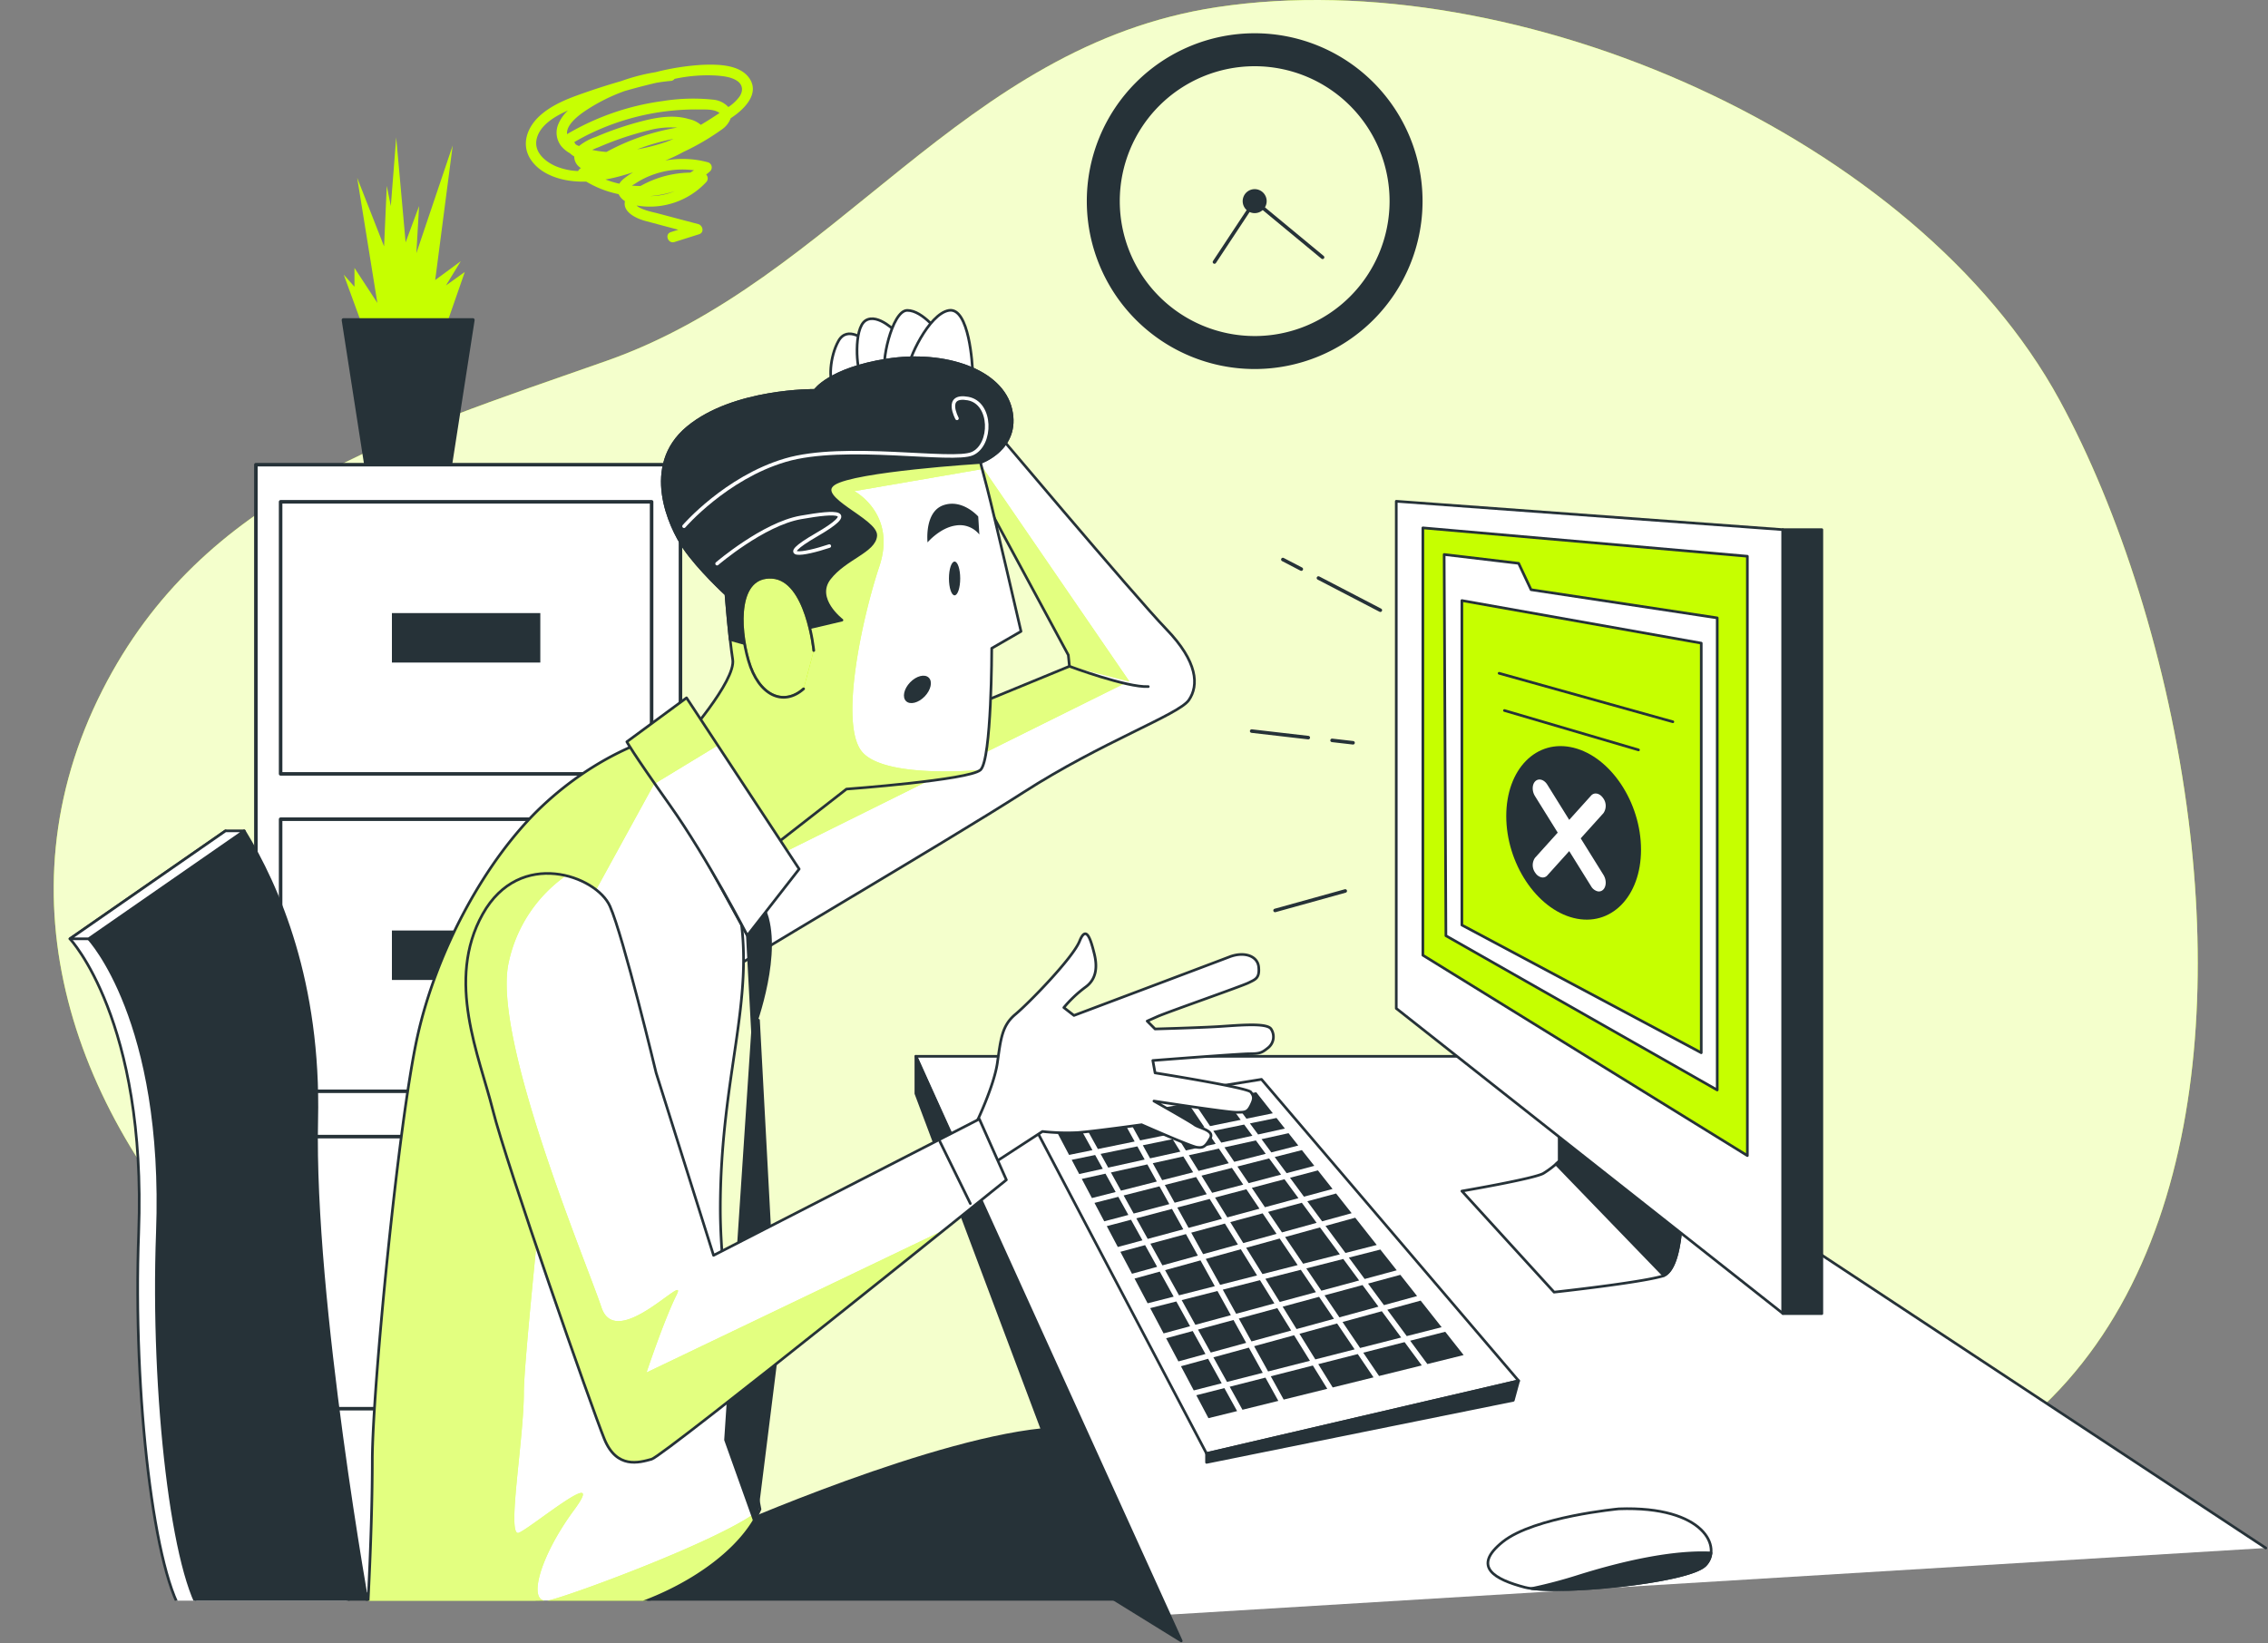 <svg xmlns="http://www.w3.org/2000/svg" xmlns:xlink="http://www.w3.org/1999/xlink" width="642" height="465.1" viewBox="0 0 642 465.1">
  <rect x="0" y="0" width="642" height="465.1" fill="#808080" stroke="none"/>
  <defs>
    <clipPath id="clip-path">
      <rect id="Rectangle_36" data-name="Rectangle 36" width="642" height="465.1" fill="none"/>
    </clipPath>
    <clipPath id="clip-path-3">
      <rect id="Rectangle_7" data-name="Rectangle 7" width="606.908" height="437.951" fill="none"/>
    </clipPath>
    <clipPath id="clip-path-8">
      <rect id="Rectangle_23" data-name="Rectangle 23" width="380.798" height="377.486" fill="none"/>
    </clipPath>
    <clipPath id="clip-path-9">
      <path id="Path_19540" data-name="Path 19540" d="M190.139,74.741l34.429,63.76.32,3.189L118.726,185.366s6.058,45.908,6.7,44.631,64.08-38.255,86.395-52.6,43.994-22,46.865-26.143,2.551-10.839-6.376-20.085-51.328-59.615-51.328-59.615Z" transform="translate(-118.726 -71.554)" fill="none"/>
    </clipPath>
    <clipPath id="clip-path-10">
      <rect id="Rectangle_24" data-name="Rectangle 24" width="123.064" height="129.339" fill="none"/>
    </clipPath>
    <clipPath id="clip-path-12">
      <path id="Path_19555" data-name="Path 19555" d="M112.263,145.368c-15.941,14.982-29.967,40.8-35.388,65.353S64.124,310.826,64.124,330.591c0,14.548-.775,31.684-1.184,39.72h78.876c13.692-5.318,27.151-14.737,32.048-25.868-5.027-25.977-11.232-62.567-11.232-84.946,0-37.618,9.884-58.979,5.421-84.482s-14.027-42.081-24.229-48.775c0,0-15.621,4.142-31.562,19.128" transform="translate(-62.94 -126.24)" fill="none"/>
    </clipPath>
    <clipPath id="clip-path-13">
      <rect id="Rectangle_26" data-name="Rectangle 26" width="111.173" height="248.73" fill="none"/>
    </clipPath>
    <clipPath id="clip-path-15">
      <path id="Path_19567" data-name="Path 19567" d="M176.842,61.786c-16.258,2.551-20.4,8.609-20.4,8.609s-22.954-.32-36.023,10.52-5.1,28.055-.957,34.111S131.252,128.1,131.252,128.1s.957,12.434,1.914,18.49-14.028,22.954-14.028,22.954l21.679,32.836,24.548-19.128s34.75-2.55,37.937-5.421,3.189-34.429,3.189-34.429l8.288-4.783s-7.652-33.156-9.565-40.487L203.3,90.8s11.157-3.826,8.608-14.984c-2.132-9.331-13.853-14.649-27.143-14.649a51.293,51.293,0,0,0-7.926.621" transform="translate(-113.234 -61.165)" fill="none"/>
    </clipPath>
    <clipPath id="clip-path-16">
      <rect id="Rectangle_28" data-name="Rectangle 28" width="98.362" height="141.211" fill="none"/>
    </clipPath>
    <clipPath id="clip-path-18">
      <path id="Path_19576" data-name="Path 19576" d="M128.661,122.3c2.871,9.883,9.884,13.071,15.623,7.97l2.868-10.841s-1.911-20.083-11.795-20.72q-.32-.02-.626-.02c-9.242,0-8.876,13.942-6.07,23.611" transform="translate(-126.911 -98.692)" fill="none"/>
    </clipPath>
    <clipPath id="clip-path-19">
      <rect id="Rectangle_30" data-name="Rectangle 30" width="21.484" height="35.227" fill="none"/>
    </clipPath>
    <clipPath id="clip-path-21">
      <path id="Path_19581" data-name="Path 19581" d="M107.173,131.739s1.273,2.551,12.114,17.854,22,36.98,22,36.98l14.664-18.808-31.879-48.459Z" transform="translate(-107.173 -119.307)" fill="none"/>
    </clipPath>
    <clipPath id="clip-path-22">
      <rect id="Rectangle_32" data-name="Rectangle 32" width="25.749" height="24.292" fill="none"/>
    </clipPath>
    <clipPath id="clip-path-24">
      <path id="Path_19588" data-name="Path 19588" d="M84.42,160.835c-10.52,18.81-.957,40.169,2.868,55.471s28.055,84.482,31.563,93.092,9.882,6.694,13.388,5.738,100.425-79.064,100.425-79.064l-7.652-17.215-75.236,38.575-16.26-51.646s-9.245-38.575-13.071-47.182c-2.1-4.733-9.608-9.275-17.684-9.275-6.611,0-13.606,3.041-18.34,11.507" transform="translate(-79.638 -149.328)" fill="none"/>
    </clipPath>
    <clipPath id="clip-path-25">
      <rect id="Rectangle_34" data-name="Rectangle 34" width="135.354" height="166.675" fill="none"/>
    </clipPath>
    <clipPath id="clip-path-27">
      <rect id="Rectangle_39" data-name="Rectangle 39" width="52.354" height="56.566" fill="#c7ff02"/>
    </clipPath>
  </defs>
  <g id="Group_6043" data-name="Group 6043" transform="translate(-58 -446.223)">
    <g id="Group_5591" data-name="Group 5591" transform="translate(58 446.223)" clip-path="url(#clip-path)">
      <g id="Group_5538" data-name="Group 5538">
        <g id="Group_5537" data-name="Group 5537" clip-path="url(#clip-path)">
          <path id="Path_19435" data-name="Path 19435" d="M613.475,232.075c-5.606-44.656-19.644-87.878-36.5-118.814C536.469,38.9,423.611-10.839,338.491,2.025,265.951,12.987,231.1,79.162,165.7,102.132,105.537,123.263,51.374,139.573,23,195.306-36.934,313.056,109.953,441.8,235.83,431.752c39.727-3.171,75.221-18.452,116-11.282,82.723,14.545,110.264,30.2,183.386,1.079,72.043-28.694,88.078-111.281,78.26-189.475" transform="translate(6.022 0)" fill="#c6ff00"/>
          <g id="Group_5536" data-name="Group 5536" transform="translate(15.206)" opacity="0.8">
            <g id="Group_5535" data-name="Group 5535">
              <g id="Group_5534" data-name="Group 5534" clip-path="url(#clip-path-3)">
                <path id="Path_19436" data-name="Path 19436" d="M613.475,232.075c-5.606-44.656-19.644-87.878-36.5-118.814C536.469,38.9,423.611-10.839,338.491,2.025,265.951,12.987,231.1,79.162,165.7,102.132,105.537,123.263,51.374,139.573,23,195.306-36.934,313.056,109.953,441.8,235.83,431.752c39.727-3.171,75.221-18.452,116-11.282,82.723,14.545,110.264,30.2,183.386,1.079,72.043-28.694,88.078-111.281,78.26-189.475" transform="translate(-9.184 0)" fill="#fff"/>
              </g>
            </g>
          </g>
        </g>
      </g>
      <path id="Path_19437" data-name="Path 19437" d="M156.59,180.591,227.213,338.7l311.5-18.929-211-139.183Z" transform="translate(102.667 118.403)" fill="#fff"/>
      <g id="Group_5540" data-name="Group 5540">
        <g id="Group_5539" data-name="Group 5539" clip-path="url(#clip-path)">
          <path id="Path_19438" data-name="Path 19438" d="M227.212,338.7l-70.621-158.11H327.71l211,139.183" transform="translate(102.668 118.404)" fill="none" stroke="#263238" stroke-linecap="round" stroke-linejoin="round" stroke-width="0.75"/>
        </g>
      </g>
      <path id="Path_19439" data-name="Path 19439" d="M156.59,191.132,209.7,332.47l22.008,13.606L156.59,180.591Z" transform="translate(102.667 118.403)" fill="#263238"/>
      <g id="Group_5542" data-name="Group 5542">
        <g id="Group_5541" data-name="Group 5541" clip-path="url(#clip-path)">
          <path id="Path_19440" data-name="Path 19440" d="M209.7,332.469,156.591,191.133V180.592l75.117,165.485Z" transform="translate(102.667 118.403)" fill="none" stroke="#263238" stroke-linecap="round" stroke-linejoin="round" stroke-width="0.75"/>
        </g>
      </g>
      <path id="Path_19441" data-name="Path 19441" d="M241.722,184.533l72.782,85.33-88.342,20.58-50.194-95.368Z" transform="translate(115.372 120.988)" fill="#fff"/>
      <path id="Path_19442" data-name="Path 19442" d="M241.722,184.533l72.782,85.33-88.342,20.58-50.194-95.368Z" transform="translate(115.372 120.988)" fill="none" stroke="#263238" stroke-linecap="round" stroke-linejoin="round" stroke-width="0.75"/>
      <path id="Path_19443" data-name="Path 19443" d="M206.285,256.651v2.51l86.835-17.568,1.507-5.522Z" transform="translate(135.249 154.779)" fill="#263238"/>
      <path id="Path_19444" data-name="Path 19444" d="M206.285,256.651v2.51l86.835-17.568,1.507-5.522Z" transform="translate(135.249 154.779)" fill="none" stroke="#263238" stroke-linecap="round" stroke-linejoin="round" stroke-width="0.75"/>
      <path id="Path_19445" data-name="Path 19445" d="M214.028,204.046l3.71,5.487,9.485-2.563-3.955-5.364Z" transform="translate(140.325 132.181)" fill="#263238"/>
      <path id="Path_19446" data-name="Path 19446" d="M241.718,225.811l-4.5-6.108-10.758,2.912,4.207,6.222Z" transform="translate(148.474 144.046)" fill="#263238"/>
      <path id="Path_19447" data-name="Path 19447" d="M209.349,196.938l2.768,4.094,8.916-2.268-2.795-3.791Z" transform="translate(137.258 127.832)" fill="#263238"/>
      <path id="Path_19448" data-name="Path 19448" d="M219.715,212.572l5.1,7.55,10.4-2.647-5.624-7.628Z" transform="translate(144.055 137.584)" fill="#263238"/>
      <path id="Path_19449" data-name="Path 19449" d="M239.535,213.63l-8.919,2.27,4.47,6.061,9.083-2.459Z" transform="translate(151.201 140.065)" fill="#263238"/>
      <path id="Path_19450" data-name="Path 19450" d="M223.339,217.907l4.268,6.313,10.691-2.894-4.487-6.083Z" transform="translate(146.431 141.122)" fill="#263238"/>
      <path id="Path_19451" data-name="Path 19451" d="M203.259,198.25l2.748,4.437,8.553-2.177-2.8-4.139Z" transform="translate(133.265 128.749)" fill="#263238"/>
      <path id="Path_19452" data-name="Path 19452" d="M216.807,208.213l3.926,5.806,9.816-2.707-4.189-5.682Z" transform="translate(142.148 134.82)" fill="#263238"/>
      <path id="Path_19453" data-name="Path 19453" d="M211.562,200.339l3.189,4.715,9.172-2.422-3.378-4.58Z" transform="translate(138.709 129.851)" fill="#263238"/>
      <path id="Path_19454" data-name="Path 19454" d="M205.045,207.856l-2.788-5.033-10.144,2.583,2.836,5.116Z" transform="translate(125.957 132.979)" fill="#263238"/>
      <path id="Path_19455" data-name="Path 19455" d="M192.354,216.247l6.97-1.884-3.233-5.829-6.861,1.811Z" transform="translate(124.067 136.723)" fill="#263238"/>
      <path id="Path_19456" data-name="Path 19456" d="M201.438,195.242l2.174,3.51,8.435-1.864-2.265-3.351Z" transform="translate(132.071 126.891)" fill="#263238"/>
      <path id="Path_19457" data-name="Path 19457" d="M202.933,203.92l-2.684-4.846-10.315,2.281,2.853,5.146Z" transform="translate(124.529 130.521)" fill="#263238"/>
      <path id="Path_19458" data-name="Path 19458" d="M195.392,196.486l2.051,3.7,8.576-1.9-2.189-3.533Z" transform="translate(128.107 127.693)" fill="#263238"/>
      <path id="Path_19459" data-name="Path 19459" d="M187.823,207.559l6.72-1.71-2.879-5.192-6.71,1.483Z" transform="translate(121.264 131.559)" fill="#263238"/>
      <path id="Path_19460" data-name="Path 19460" d="M188.174,198.119,190.326,202l10.316-2.281-2.065-3.727Z" transform="translate(123.375 128.502)" fill="#263238"/>
      <path id="Path_19461" data-name="Path 19461" d="M207.74,205.667l3.478,5.614,9.1-2.46-3.715-5.5Z" transform="translate(136.203 133.309)" fill="#263238"/>
      <path id="Path_19462" data-name="Path 19462" d="M227.632,219.269l-5.086-7.522-9.485,2.616,4.611,7.44Z" transform="translate(139.691 138.83)" fill="#263238"/>
      <path id="Path_19463" data-name="Path 19463" d="M197.09,199.628l2.659,4.8,8.773-2.233-2.778-4.482Z" transform="translate(129.221 129.629)" fill="#263238"/>
      <path id="Path_19464" data-name="Path 19464" d="M201.12,217.4l-7.146,1.97,3.705,7,7.373-1.878Z" transform="translate(127.178 142.537)" fill="#263238"/>
      <path id="Path_19465" data-name="Path 19465" d="M210.342,209.919l3.676,5.934,9.422-2.6-3.931-5.815Z" transform="translate(137.909 136.007)" fill="#263238"/>
      <path id="Path_19466" data-name="Path 19466" d="M211.02,206.1,208,201.231l-8.849,2.252,2.78,5.02Z" transform="translate(130.573 131.935)" fill="#263238"/>
      <path id="Path_19467" data-name="Path 19467" d="M220.361,235.525l-10.118,2.58,3.613,6.518,10.154-2.51Z" transform="translate(137.844 154.42)" fill="#263238"/>
      <path id="Path_19468" data-name="Path 19468" d="M208.68,195.728l8.664-1.77-4.661-6.32-8.522,1.407Z" transform="translate(133.857 123.023)" fill="#263238"/>
      <path id="Path_19469" data-name="Path 19469" d="M199.861,198.159l-4.2-7.575-10.616,1.752,4.407,7.949Z" transform="translate(121.327 124.955)" fill="#263238"/>
      <path id="Path_19470" data-name="Path 19470" d="M207.571,212.451l-3.2-5.768-10.094,2.666,3.227,5.823Z" transform="translate(127.379 135.51)" fill="#263238"/>
      <path id="Path_19471" data-name="Path 19471" d="M223.668,225.443l-4.075-6.576-10.53,2.679,3.78,6.826Z" transform="translate(137.071 143.498)" fill="#263238"/>
      <path id="Path_19472" data-name="Path 19472" d="M220.67,220.992l-4.593-7.412-9.924,2.737,4.063,7.334Z" transform="translate(135.163 140.032)" fill="#263238"/>
      <path id="Path_19473" data-name="Path 19473" d="M230.655,223.424l-4.281-6.333-10.027,2.551,4.061,6.555Z" transform="translate(141.846 142.334)" fill="#263238"/>
      <path id="Path_19474" data-name="Path 19474" d="M213.935,210.605l-3.483-5.623-9.166,2.419,3.19,5.76Z" transform="translate(131.971 134.395)" fill="#263238"/>
      <path id="Path_19475" data-name="Path 19475" d="M205.421,201.864l3.012,4.859,8.8-2.325-3.2-4.727Z" transform="translate(134.683 130.913)" fill="#263238"/>
      <path id="Path_19476" data-name="Path 19476" d="M216.882,215.126l-3.68-5.94-9.535,2.576,3.368,6.079Z" transform="translate(133.532 137.151)" fill="#263238"/>
      <path id="Path_19477" data-name="Path 19477" d="M233.82,227.939l-4.21-6.227L219.3,224.5l3.926,6.338Z" transform="translate(143.782 145.364)" fill="#263238"/>
      <path id="Path_19478" data-name="Path 19478" d="M230.218,235.51l-4.479-7.229-11.321,3.1,3.959,7.149Z" transform="translate(140.582 149.671)" fill="#263238"/>
      <path id="Path_19479" data-name="Path 19479" d="M207.939,229.516l-3.887-7.01-7.4,1.882,3.79,7.157Z" transform="translate(128.931 145.884)" fill="#263238"/>
      <path id="Path_19480" data-name="Path 19480" d="M198.553,212.874l-7,1.892,3.288,6.21,7.116-1.962Z" transform="translate(125.59 139.569)" fill="#263238"/>
      <path id="Path_19481" data-name="Path 19481" d="M221.433,237.524l-3.945-7.124-10.03,2.747,3.858,6.957Z" transform="translate(136.018 151.06)" fill="#263238"/>
      <path id="Path_19482" data-name="Path 19482" d="M210.118,217.073l-3.371-6.086-10.061,2.719,3.4,6.134Z" transform="translate(128.955 138.332)" fill="#263238"/>
      <path id="Path_19483" data-name="Path 19483" d="M207.442,194.046l2.25,3.328,8.818-1.95-2.333-3.162Z" transform="translate(136.008 126.055)" fill="#263238"/>
      <path id="Path_19484" data-name="Path 19484" d="M185.357,202.85l6.681-1.477-2.166-3.906-6.646,1.359Z" transform="translate(120.131 129.468)" fill="#263238"/>
      <path id="Path_19485" data-name="Path 19485" d="M202.668,197.082l8.277-1.692-4.556-6.739-8.114,1.339Z" transform="translate(129.997 123.688)" fill="#263238"/>
      <path id="Path_19486" data-name="Path 19486" d="M196.58,198.476l8.358-1.709-4.429-7.147-8.094,1.336Z" transform="translate(126.155 124.323)" fill="#263238"/>
      <path id="Path_19487" data-name="Path 19487" d="M196.718,209.744l-2.843-5.129-6.75,1.719,2.76,5.215Z" transform="translate(122.687 134.154)" fill="#263238"/>
      <path id="Path_19488" data-name="Path 19488" d="M214.934,194.217l7.472-1.527-4.7-5.955-7.391,1.219Z" transform="translate(137.892 122.431)" fill="#263238"/>
      <path id="Path_19489" data-name="Path 19489" d="M191.131,199.805l-4.437-8.005-6.556,1.083,4.379,8.273Z" transform="translate(118.106 125.752)" fill="#263238"/>
      <path id="Path_19490" data-name="Path 19490" d="M212.476,237.316l-7.94,2.025,3.434,6.487,8.114-2Z" transform="translate(134.102 155.594)" fill="#263238"/>
      <path id="Path_19491" data-name="Path 19491" d="M236.574,231.5l-11.187,2.853,4.086,6.6,11.558-2.858Z" transform="translate(147.773 151.78)" fill="#263238"/>
      <path id="Path_19492" data-name="Path 19492" d="M229.183,233.458l-11.917,3.04,3.654,6.6,12.343-3.051Z" transform="translate(142.448 153.064)" fill="#263238"/>
      <path id="Path_19493" data-name="Path 19493" d="M244.78,229.458l-11.7,2.984,4.464,6.6,12.1-2.99Z" transform="translate(152.818 150.442)" fill="#263238"/>
      <path id="Path_19494" data-name="Path 19494" d="M251.027,227.686l-9.929,2.531,4.871,6.606,10.265-2.538Z" transform="translate(158.074 149.281)" fill="#263238"/>
      <path id="Path_19495" data-name="Path 19495" d="M209.6,232.306l-7.691,2.106,3.624,6.844,7.911-2.017Z" transform="translate(132.38 152.31)" fill="#263238"/>
      <path id="Path_19496" data-name="Path 19496" d="M226.63,229.987l-3.929-6.341-10.9,2.95,3.584,6.469Z" transform="translate(138.865 146.631)" fill="#263238"/>
      <path id="Path_19497" data-name="Path 19497" d="M237.787,233.6l-4.959-7.334-10.657,2.919,4.493,7.252Z" transform="translate(145.665 148.351)" fill="#263238"/>
      <path id="Path_19498" data-name="Path 19498" d="M218.461,232.146l-3.586-6.474-10.048,2.72,3.6,6.5Z" transform="translate(134.293 147.96)" fill="#263238"/>
      <path id="Path_19499" data-name="Path 19499" d="M202.849,236.161l7.661-2.1-3.606-6.5-7.53,2.038Z" transform="translate(130.718 149.198)" fill="#263238"/>
      <path id="Path_19500" data-name="Path 19500" d="M213.272,222.789l-4.048-7.308-10.031,2.767,3.947,7.119Z" transform="translate(130.599 141.278)" fill="#263238"/>
      <path id="Path_19501" data-name="Path 19501" d="M246.141,231.613l-5.483-7.437-11.123,3.045,4.975,7.358Z" transform="translate(150.492 146.979)" fill="#263238"/>
      <path id="Path_19502" data-name="Path 19502" d="M215.956,227.564l-3.793-6.848-10.131,2.578,3.874,6.99Z" transform="translate(132.461 144.711)" fill="#263238"/>
      <path id="Path_19503" data-name="Path 19503" d="M226.624,210.506l5.646,7.656,8.861-2.255-6.091-7.722Z" transform="translate(148.584 136.495)" fill="#263238"/>
      <path id="Path_19504" data-name="Path 19504" d="M221.308,203.153l7.841-2.07-3.515-4.455-7.694,1.959Z" transform="translate(142.891 128.917)" fill="#263238"/>
      <path id="Path_19505" data-name="Path 19505" d="M215.689,195.427l2.762,3.745,7.637-1.942-2.755-3.493Z" transform="translate(141.415 127.022)" fill="#263238"/>
      <path id="Path_19506" data-name="Path 19506" d="M252.567,229.886l-5.939-7.527-9.436,2.583,5.5,7.46Z" transform="translate(155.513 145.788)" fill="#263238"/>
      <path id="Path_19507" data-name="Path 19507" d="M220.555,202.182l3.949,5.356,8.093-2.189-4.146-5.252Z" transform="translate(144.605 131.192)" fill="#263238"/>
      <path id="Path_19508" data-name="Path 19508" d="M233.9,220.428l4.5,6.1,9.379-2.568-4.742-6.01Z" transform="translate(153.352 142.9)" fill="#263238"/>
      <path id="Path_19509" data-name="Path 19509" d="M216.015,195.81l7.584-1.677-2.369-3-7.53,1.54Z" transform="translate(140.111 125.313)" fill="#263238"/>
      <path id="Path_19510" data-name="Path 19510" d="M227.7,211.923l8.359-2.3-4.4-5.573-8.147,2.2Z" transform="translate(146.549 133.781)" fill="#263238"/>
      <g id="Group_5544" data-name="Group 5544">
        <g id="Group_5543" data-name="Group 5543" clip-path="url(#clip-path)">
          <path id="Path_19511" data-name="Path 19511" d="M277.547,190.293v13.553a26.66,26.66,0,0,1-4.518,3.513c-2.508,1.5-23.088,5.018-23.088,5.018l26.1,28.611s23.914-2.6,30.619-4.517c7.026-2.008,5.522-27.608,5.522-27.608Z" transform="translate(163.872 124.764)" fill="#fff"/>
          <path id="Path_19512" data-name="Path 19512" d="M277.547,190.293v13.553a26.66,26.66,0,0,1-4.518,3.513c-2.508,1.5-23.088,5.018-23.088,5.018l26.1,28.611s23.914-2.6,30.619-4.517c7.026-2.008,5.522-27.608,5.522-27.608Z" transform="translate(163.872 124.764)" fill="none" stroke="#263238" stroke-linecap="round" stroke-linejoin="round" stroke-width="0.75"/>
          <path id="Path_19513" data-name="Path 19513" d="M267,190.293v13.553s-.369.364-.967.887L296.543,236.3c6.525-2.927,5.089-27.432,5.089-27.432Z" transform="translate(174.421 124.764)" fill="#263238"/>
          <path id="Path_19514" data-name="Path 19514" d="M267,190.293v13.553s-.369.364-.967.887L296.543,236.3c6.525-2.927,5.089-27.432,5.089-27.432Z" transform="translate(174.421 124.764)" fill="none" stroke="#263238" stroke-linecap="round" stroke-linejoin="round" stroke-width="0.75"/>
          <path id="Path_19515" data-name="Path 19515" d="M238.724,85.7V229.254l109.423,86.333V93.731Z" transform="translate(156.517 56.188)" fill="#fff"/>
          <path id="Path_19516" data-name="Path 19516" d="M238.724,85.7V229.254l109.423,86.333V93.731Z" transform="translate(156.517 56.188)" fill="none" stroke="#263238" stroke-linecap="round" stroke-linejoin="round" stroke-width="0.75"/>
          <path id="Path_19517" data-name="Path 19517" d="M243.271,90.247V211.215l91.855,56.719V98.279Z" transform="translate(159.499 59.17)" fill="#c6ff00"/>
          <path id="Path_19518" data-name="Path 19518" d="M243.271,90.247V211.215l91.855,56.719V98.279Z" transform="translate(159.499 59.17)" fill="none" stroke="#263238" stroke-linecap="round" stroke-linejoin="round" stroke-width="0.75"/>
          <rect id="Rectangle_11" data-name="Rectangle 11" width="11.043" height="221.911" transform="translate(504.663 149.918)" fill="#263238"/>
          <rect id="Rectangle_12" data-name="Rectangle 12" width="11.043" height="221.911" transform="translate(504.663 149.918)" fill="none" stroke="#263238" stroke-linecap="round" stroke-linejoin="round" stroke-width="0.75"/>
          <path id="Path_19519" data-name="Path 19519" d="M246.909,94.8l.5,107.916,76.8,43.669V112.745l-52.7-7.975L267.991,97.3Z" transform="translate(161.884 62.152)" fill="#fff"/>
          <path id="Path_19520" data-name="Path 19520" d="M246.909,94.8l.5,107.916,76.8,43.669V112.745l-52.7-7.975L267.991,97.3Z" transform="translate(161.884 62.152)" fill="none" stroke="#263238" stroke-linecap="round" stroke-linejoin="round" stroke-width="0.75"/>
          <path id="Path_19521" data-name="Path 19521" d="M249.941,102.677v91.855L317.7,230.672V114.724Z" transform="translate(163.872 67.32)" fill="#c6ff00"/>
          <path id="Path_19522" data-name="Path 19522" d="M249.941,102.677v91.855L317.7,230.672V114.724Z" transform="translate(163.872 67.32)" fill="none" stroke="#263238" stroke-linecap="round" stroke-linejoin="round" stroke-width="0.75"/>
          <path id="Path_19523" data-name="Path 19523" d="M295.676,156.866c0-13.306-8.54-26.219-19.073-28.841s-19.075,6.04-19.075,19.346,8.54,26.219,19.075,28.841,19.073-6.04,19.073-19.346" transform="translate(168.846 83.632)" fill="#263238"/>
          <path id="Path_19524" data-name="Path 19524" d="M275.639,149.921l6.437-7.139a3.643,3.643,0,0,0-.122-4.286c-.96-1.371-2.472-1.676-3.369-.684l-6.2,6.878-6.2-9.965c-.9-1.439-2.406-1.884-3.369-.993s-1.02,2.786-.122,4.227l6.437,10.343-6.437,7.139a3.643,3.643,0,0,0,.122,4.286,2.916,2.916,0,0,0,1.622,1.21,1.719,1.719,0,0,0,1.747-.527l6.2-6.878,6.2,9.965a3.011,3.011,0,0,0,1.747,1.394,1.7,1.7,0,0,0,1.622-.4c.965-.894,1.02-2.786.122-4.227Z" transform="translate(171.812 87.379)" fill="#fff"/>
          <line id="Line_1" data-name="Line 1" x2="37.949" y2="11.147" transform="translate(425.859 201.117)" fill="none" stroke="#263238" stroke-linecap="round" stroke-linejoin="round" stroke-width="0.75"/>
          <line id="Line_2" data-name="Line 2" x2="49.184" y2="13.727" transform="translate(424.353 190.576)" fill="none" stroke="#263238" stroke-linecap="round" stroke-linejoin="round" stroke-width="0.75"/>
          <path id="Path_19525" data-name="Path 19525" d="M291.462,257.982s-23.98,2.22-32.863,9.326-2.22,10.657,6.219,12.878,46.184-1.331,51.068-6.217,0-16.874-24.424-15.987" transform="translate(166.788 169.113)" fill="#fff"/>
          <path id="Path_19526" data-name="Path 19526" d="M291.462,257.982s-23.98,2.22-32.863,9.326-2.22,10.657,6.219,12.878,46.184-1.331,51.068-6.217S315.886,257.094,291.462,257.982Z" transform="translate(166.788 169.113)" fill="none" stroke="#263238" stroke-linecap="round" stroke-linejoin="round" stroke-width="0.75"/>
          <path id="Path_19527" data-name="Path 19527" d="M310.986,269.031a5.764,5.764,0,0,0,1.664-3.507c-10.758-.535-24.8,2.581-37.634,6.616a134.478,134.478,0,0,1-13.152,3.462c11.152,1.409,44.548-2,49.123-6.571" transform="translate(171.688 174.05)" fill="#263238"/>
          <path id="Path_19528" data-name="Path 19528" d="M310.986,269.031a5.764,5.764,0,0,0,1.664-3.507c-10.758-.535-24.8,2.581-37.634,6.616a134.478,134.478,0,0,1-13.152,3.462C273.015,277.012,306.411,273.606,310.986,269.031Z" transform="translate(171.688 174.05)" fill="none" stroke="#263238" stroke-linecap="round" stroke-linejoin="round" stroke-width="0.75"/>
          <line id="Line_3" data-name="Line 3" x2="17.523" y2="9.113" transform="translate(373.209 163.612)" fill="none" stroke="#263238" stroke-linecap="round" stroke-linejoin="round" stroke-width="1"/>
          <line id="Line_4" data-name="Line 4" x2="5.222" y2="2.715" transform="translate(363.137 158.375)" fill="none" stroke="#263238" stroke-linecap="round" stroke-linejoin="round" stroke-width="1"/>
          <line id="Line_5" data-name="Line 5" x2="5.939" y2="0.685" transform="translate(377.066 209.567)" fill="none" stroke="#263238" stroke-linecap="round" stroke-linejoin="round" stroke-width="1"/>
          <line id="Line_6" data-name="Line 6" x2="16.028" y2="1.849" transform="translate(354.307 206.94)" fill="none" stroke="#263238" stroke-linecap="round" stroke-linejoin="round" stroke-width="1"/>
          <line id="Line_7" data-name="Line 7" x1="19.868" y2="5.518" transform="translate(360.93 252.195)" fill="none" stroke="#263238" stroke-linecap="round" stroke-linejoin="round" stroke-width="1"/>
        </g>
      </g>
      <g id="Group_5546" data-name="Group 5546">
        <g id="Group_5545" data-name="Group 5545" clip-path="url(#clip-path)">
          <path id="Path_19529" data-name="Path 19529" d="M233.333,5.687a47.519,47.519,0,1,0,47.519,47.519A47.519,47.519,0,0,0,233.333,5.687m0,85.7a38.185,38.185,0,1,1,38.184-38.184A38.184,38.184,0,0,1,233.333,91.39" transform="translate(121.827 3.729)" fill="#263238"/>
          <path id="Path_19530" data-name="Path 19530" d="M219.253,35.732a3.394,3.394,0,1,1-3.394-3.394,3.394,3.394,0,0,1,3.394,3.394" transform="translate(139.301 21.202)" fill="#263238"/>
          <path id="Path_19531" data-name="Path 19531" d="M207.638,51.62l11.386-17.232,19.217,15.9" transform="translate(136.136 22.546)" fill="none" stroke="#263238" stroke-linecap="round" stroke-linejoin="round" stroke-width="1"/>
        </g>
      </g>
      <path id="Path_19532" data-name="Path 19532" d="M64.479,77.952,58.767,62.338l3.046,3.429V60.434l6.474,9.9L62.575,34.919l7.616,19.422.762-17.136L72.1,42.917l1.523-19.422,2.666,29.7,3.81-10.282-.762,13.328L89.613,25.78l-4.95,38.083L91.9,58.53l-4.189,6.856,5.331-3.81L86.948,79.095l-22.088.381" transform="translate(38.53 15.404)" fill="#c6ff00"/>
      <path id="Path_19533" data-name="Path 19533" d="M88.947,95.956H65.129L58.716,54.7H95.359Z" transform="translate(38.497 35.861)" fill="#263238"/>
      <path id="Path_19534" data-name="Path 19534" d="M88.947,95.956H65.129L58.716,54.7H95.359Z" transform="translate(38.497 35.861)" fill="none" stroke="#263238" stroke-linecap="round" stroke-linejoin="round" stroke-width="1"/>
      <rect id="Rectangle_15" data-name="Rectangle 15" width="120.185" height="319.713" transform="translate(72.433 131.534)" fill="#fff"/>
      <rect id="Rectangle_16" data-name="Rectangle 16" width="120.185" height="319.713" transform="translate(72.433 131.534)" fill="none" stroke="#263238" stroke-linecap="round" stroke-linejoin="round" stroke-width="1"/>
      <rect id="Rectangle_17" data-name="Rectangle 17" width="105.016" height="77.011" transform="translate(79.433 142.036)" fill="none" stroke="#263238" stroke-linecap="round" stroke-linejoin="round" stroke-width="1"/>
      <rect id="Rectangle_18" data-name="Rectangle 18" width="42.007" height="14.002" transform="translate(110.938 173.539)" fill="#263238"/>
      <rect id="Rectangle_19" data-name="Rectangle 19" width="105.016" height="77.012" transform="translate(79.433 231.881)" fill="none" stroke="#263238" stroke-linecap="round" stroke-linejoin="round" stroke-width="1"/>
      <rect id="Rectangle_20" data-name="Rectangle 20" width="42.007" height="14.002" transform="translate(110.938 263.386)" fill="#263238"/>
      <rect id="Rectangle_21" data-name="Rectangle 21" width="105.016" height="77.011" transform="translate(79.433 321.728)" fill="none" stroke="#263238" stroke-linecap="round" stroke-linejoin="round" stroke-width="1"/>
      <rect id="Rectangle_22" data-name="Rectangle 22" width="42.007" height="14.002" transform="translate(110.938 353.233)" fill="#263238"/>
      <g id="Group_5548" data-name="Group 5548" transform="translate(0 75.593)">
        <g id="Group_5547" data-name="Group 5547" clip-path="url(#clip-path-8)">
          <path id="Path_19535" data-name="Path 19535" d="M148.759,272.868s60.232-26.6,92.615-28.611l23.537,52.2H86.555Z" transform="translate(56.749 84.552)" fill="#263238"/>
          <path id="Path_19536" data-name="Path 19536" d="M148.759,272.868s60.232-26.6,92.615-28.611l23.537,52.2H86.555Z" transform="translate(56.749 84.552)" fill="none" stroke="#263238" stroke-linecap="round" stroke-linejoin="round" stroke-width="0.75"/>
          <path id="Path_19537" data-name="Path 19537" d="M200.977,71.553s42.4,50.371,51.327,59.616,9.245,15.941,6.376,20.085-24.547,11.8-46.863,26.141-85.759,51.328-86.4,52.6-6.694-44.633-6.694-44.633l106.161-43.676-.32-3.187-34.431-63.76Z" transform="translate(77.842 -28.68)" fill="#fff"/>
        </g>
      </g>
      <g id="Group_5553" data-name="Group 5553" transform="translate(196.568 118.468)">
        <g id="Group_5552" data-name="Group 5552" clip-path="url(#clip-path-9)">
          <path id="Path_19538" data-name="Path 19538" d="M241.79,144.9,192.5,73.059l-2.363.7,34.431,63.76.318,3.187-106.16,43.676s.1.793.285,2.146l6.907,15.874Z" transform="translate(-118.726 -70.567)" fill="#c6ff00"/>
          <g id="Group_5551" data-name="Group 5551" transform="translate(0 2.492)" opacity="0.5">
            <g id="Group_5550" data-name="Group 5550">
              <g id="Group_5549" data-name="Group 5549" clip-path="url(#clip-path-10)">
                <path id="Path_19539" data-name="Path 19539" d="M241.79,144.9,192.5,73.059l-2.363.7,34.431,63.76.318,3.187-106.16,43.676s.1.793.285,2.146l6.907,15.874Z" transform="translate(-118.726 -73.059)" fill="#fff"/>
              </g>
            </g>
          </g>
        </g>
      </g>
      <g id="Group_5555" data-name="Group 5555" transform="translate(0 75.593)">
        <g id="Group_5554" data-name="Group 5554" clip-path="url(#clip-path-8)">
          <path id="Path_19541" data-name="Path 19541" d="M200.977,71.553s42.4,50.371,51.327,59.616,9.245,15.941,6.376,20.085-24.547,11.8-46.863,26.141-85.759,51.328-86.4,52.6-6.694-44.633-6.694-44.633l106.161-43.676-.32-3.187-34.431-63.76Z" transform="translate(77.842 -28.68)" fill="none" stroke="#263238" stroke-linecap="round" stroke-linejoin="round" stroke-width="0.75"/>
          <path id="Path_19542" data-name="Path 19542" d="M151.915,59.053s-5.1-4.464-7.651,0-2.869,11.8-1.276,12.434,7.97-.32,8.927-2.232,0-10.2,0-10.2" transform="translate(93.11 -38.177)" fill="#fff"/>
          <path id="Path_19543" data-name="Path 19543" d="M151.915,59.053s-5.1-4.464-7.651,0-2.869,11.8-1.276,12.434,7.97-.32,8.927-2.232S151.915,59.053,151.915,59.053Z" transform="translate(93.11 -38.177)" fill="none" stroke="#263238" stroke-linecap="round" stroke-linejoin="round" stroke-width="0.75"/>
          <path id="Path_19544" data-name="Path 19544" d="M157.884,58.512s-5.419-5.738-8.926-3.507-2.551,14.346-1.276,15.3,8.927-1.594,9.884-3.189.318-8.608.318-8.608" transform="translate(96.068 -39.868)" fill="#fff"/>
          <path id="Path_19545" data-name="Path 19545" d="M157.884,58.512s-5.419-5.738-8.926-3.507-2.551,14.346-1.276,15.3,8.927-1.594,9.884-3.189S157.884,58.512,157.884,58.512Z" transform="translate(96.068 -39.868)" fill="none" stroke="#263238" stroke-linecap="round" stroke-linejoin="round" stroke-width="0.75"/>
          <path id="Path_19546" data-name="Path 19546" d="M166.928,59.763s-4.781-6.7-9.245-6.7-7.651,15.941-6.058,17.215,12.114-.318,12.753-1.275,2.55-9.245,2.55-9.245" transform="translate(99.139 -40.8)" fill="#fff"/>
          <path id="Path_19547" data-name="Path 19547" d="M166.928,59.763s-4.781-6.7-9.245-6.7-7.651,15.941-6.058,17.215,12.114-.318,12.753-1.275S166.928,59.763,166.928,59.763Z" transform="translate(99.139 -40.8)" fill="none" stroke="#263238" stroke-linecap="round" stroke-linejoin="round" stroke-width="0.75"/>
          <path id="Path_19548" data-name="Path 19548" d="M173.488,70.619c0-1.912-.957-18.49-6.7-17.535S155,67.43,155.316,69.662s18.172.957,18.172.957" transform="translate(101.824 -40.815)" fill="#fff"/>
          <path id="Path_19549" data-name="Path 19549" d="M173.488,70.619c0-1.912-.957-18.49-6.7-17.535S155,67.43,155.316,69.662,173.488,70.619,173.488,70.619Z" transform="translate(101.824 -40.815)" fill="none" stroke="#263238" stroke-linecap="round" stroke-linejoin="round" stroke-width="0.75"/>
          <path id="Path_19550" data-name="Path 19550" d="M182.847,113.916s16.258,6.056,22.316,5.738" transform="translate(119.882 -0.905)" fill="#fff"/>
          <path id="Path_19551" data-name="Path 19551" d="M182.847,113.916s16.258,6.056,22.316,5.738" transform="translate(119.882 -0.905)" fill="none" stroke="#263238" stroke-linecap="round" stroke-linejoin="round" stroke-width="0.75"/>
          <path id="Path_19552" data-name="Path 19552" d="M127.865,374.276c17.32-2.926,39.494-14.821,46.1-29.831-5.027-25.977-11.232-62.568-11.232-84.946,0-37.619,9.883-58.979,5.419-84.482s-14.027-42.083-24.229-48.777c0,0-15.621,4.144-31.561,19.128s-29.967,40.807-35.388,65.355-12.752,100.1-12.752,119.87S62.792,374.9,62.792,374.9c19.091,0,38.182-.022,57.274.063a45.838,45.838,0,0,0,7.8-.692" transform="translate(41.169 7.174)" fill="#fff"/>
        </g>
      </g>
      <g id="Group_5560" data-name="Group 5560" transform="translate(104.206 209.008)">
        <g id="Group_5559" data-name="Group 5559" clip-path="url(#clip-path-12)">
          <path id="Path_19553" data-name="Path 19553" d="M173.963,344.444c-9.7,8.237-53.38,24.365-59.759,25.782s-2.834-12.048,7.088-25.515-12.05,4.962-15.593,6.379,1.417-26.224,1.417-39.689,12.757-128.284,12.757-128.284l24.1-43.942,8.247-5.007a35.622,35.622,0,0,0-8.3-7.929s-15.621,4.144-31.561,19.128-29.967,40.807-35.388,65.355S64.221,310.827,64.221,330.592,62.792,374.9,62.792,374.9c19.091,0,38.182-.022,57.275.063a45.82,45.82,0,0,0,7.8-.692c17.32-2.926,39.494-14.821,46.1-29.831" transform="translate(-63.037 -126.241)" fill="#c6ff00"/>
          <g id="Group_5558" data-name="Group 5558" transform="translate(-0.246 -0.002)" opacity="0.5">
            <g id="Group_5557" data-name="Group 5557">
              <g id="Group_5556" data-name="Group 5556" clip-path="url(#clip-path-13)">
                <path id="Path_19554" data-name="Path 19554" d="M173.963,344.444c-9.7,8.237-53.38,24.365-59.759,25.782s-2.834-12.048,7.088-25.515-12.05,4.962-15.593,6.379,1.417-26.224,1.417-39.689,12.757-128.284,12.757-128.284l24.1-43.942,8.247-5.007a35.622,35.622,0,0,0-8.3-7.929s-15.621,4.144-31.561,19.128-29.967,40.807-35.388,65.355S64.221,310.827,64.221,330.592,62.792,374.9,62.792,374.9c19.091,0,38.182-.022,57.275.063a45.82,45.82,0,0,0,7.8-.692c17.32-2.926,39.494-14.821,46.1-29.831" transform="translate(-62.791 -126.239)" fill="#fff"/>
              </g>
            </g>
          </g>
        </g>
      </g>
      <g id="Group_5562" data-name="Group 5562" transform="translate(0 75.593)">
        <g id="Group_5561" data-name="Group 5561" clip-path="url(#clip-path-8)">
          <path id="Path_19556" data-name="Path 19556" d="M127.865,374.276c17.32-2.926,39.494-14.821,46.1-29.831-5.027-25.977-11.232-62.568-11.232-84.946,0-37.619,9.883-58.979,5.419-84.482s-14.027-42.083-24.229-48.777c0,0-15.621,4.144-31.561,19.128s-29.967,40.807-35.388,65.355-12.752,100.1-12.752,119.87S62.792,374.9,62.792,374.9c19.091,0,38.182-.022,57.274.063A45.838,45.838,0,0,0,127.865,374.276Z" transform="translate(41.169 7.174)" fill="none" stroke="#263238" stroke-linecap="round" stroke-linejoin="round" stroke-width="0.75"/>
          <path id="Path_19557" data-name="Path 19557" d="M111.231,129.817l27.393,49.866,1.462,27.361s7.637-19.518,4.243-32.249-33.1-44.979-33.1-44.979" transform="translate(72.928 9.52)" fill="#263238"/>
          <path id="Path_19558" data-name="Path 19558" d="M111.231,129.817l27.393,49.866,1.462,27.361s7.637-19.518,4.243-32.249S111.231,129.817,111.231,129.817Z" transform="translate(72.928 9.52)" fill="none" stroke="#263238" stroke-linecap="round" stroke-linejoin="round" stroke-width="0.75"/>
          <path id="Path_19559" data-name="Path 19559" d="M131.683,177.807l-7.637,115.418,8.487,23.762,5.94-47.525-5.093-95.049Z" transform="translate(81.33 38.759)" fill="#263238"/>
          <path id="Path_19560" data-name="Path 19560" d="M131.683,177.807l-7.637,115.418,8.487,23.762,5.94-47.525-5.093-95.049Z" transform="translate(81.33 38.759)" fill="none" stroke="#263238" stroke-linecap="round" stroke-linejoin="round" stroke-width="0.75"/>
          <path id="Path_19561" data-name="Path 19561" d="M131.253,128.1s.957,12.434,1.912,18.49-14.027,22.954-14.027,22.954l21.679,32.836,24.547-19.128s34.75-2.55,37.937-5.419S206.49,143.4,206.49,143.4l8.288-4.783s-7.651-33.154-9.563-40.487L203.3,90.8s11.159-3.826,8.608-14.984S193.1,59.236,176.841,61.786s-20.4,8.608-20.4,8.608-22.954-.318-36.025,10.522-5.1,28.055-.957,34.111,11.8,13.071,11.8,13.071" transform="translate(74.24 -35.491)" fill="#fff"/>
        </g>
      </g>
      <g id="Group_5567" data-name="Group 5567" transform="translate(187.475 101.267)">
        <g id="Group_5566" data-name="Group 5566" clip-path="url(#clip-path-15)">
          <path id="Path_19562" data-name="Path 19562" d="M169.725,172.627c-6.379-7.8,0-37.565,4.962-52.447S167.6,98.916,167.6,98.916l36.194-6.24L203.3,90.8a16.05,16.05,0,0,0,6.339-4.482l1.954-11.5c-3.28-10.467-19-15.5-34.755-13.028-16.258,2.551-20.4,8.609-20.4,8.609s-22.954-.32-36.025,10.52-5.1,28.053-.957,34.113,11.8,13.07,11.8,13.07.957,12.434,1.912,18.49-14.027,22.954-14.027,22.954l21.679,32.838,24.548-19.128s26.548-1.95,35.363-4.358l2.574-1.063s-27.2,2.593-33.578-5.2" transform="translate(-113.235 -61.165)" fill="#c6ff00"/>
          <g id="Group_5565" data-name="Group 5565" transform="translate(0 0.002)" opacity="0.5">
            <g id="Group_5564" data-name="Group 5564">
              <g id="Group_5563" data-name="Group 5563" clip-path="url(#clip-path-16)">
                <path id="Path_19563" data-name="Path 19563" d="M169.725,172.627c-6.379-7.8,0-37.565,4.962-52.447S167.6,98.916,167.6,98.916l36.194-6.24L203.3,90.8a16.05,16.05,0,0,0,6.339-4.482l1.954-11.5c-3.28-10.467-19-15.5-34.755-13.028-16.258,2.551-20.4,8.609-20.4,8.609s-22.954-.32-36.025,10.52-5.1,28.053-.957,34.113,11.8,13.07,11.8,13.07.957,12.434,1.912,18.49-14.027,22.954-14.027,22.954l21.679,32.838,24.548-19.128s26.548-1.95,35.363-4.358l2.574-1.063s-27.2,2.593-33.578-5.2" transform="translate(-113.235 -61.166)" fill="#fff"/>
              </g>
            </g>
          </g>
          <path id="Path_19564" data-name="Path 19564" d="M158.61,97.07s-.055-.493-.063-1.272c-.03-2.467.4-7.795,4.527-9.248,5.419-1.914,9.883,3.187,9.883,3.187l.32,5.1a7.064,7.064,0,0,0-6.7-2.55c-4.464.637-7.97,4.781-7.97,4.781" transform="translate(-83.526 -44.803)" fill="#263238"/>
          <path id="Path_19565" data-name="Path 19565" d="M165.432,100.789c0,2.641-.714,4.781-1.594,4.781s-1.594-2.141-1.594-4.781.714-4.782,1.594-4.782,1.594,2.141,1.594,4.782" transform="translate(-81.102 -38.32)" fill="#263238"/>
          <path id="Path_19566" data-name="Path 19566" d="M160.43,121.388c-1.77,1.839-4.131,2.44-5.273,1.341s-.632-3.48,1.137-5.32,4.131-2.439,5.273-1.343.632,3.483-1.137,5.321" transform="translate(-86.147 -25.528)" fill="#263238"/>
        </g>
      </g>
      <g id="Group_5569" data-name="Group 5569" transform="translate(0 75.593)">
        <g id="Group_5568" data-name="Group 5568" clip-path="url(#clip-path-8)">
          <path id="Path_19568" data-name="Path 19568" d="M131.253,128.1s.957,12.434,1.912,18.49-14.027,22.954-14.027,22.954l21.679,32.836,24.547-19.128s34.75-2.55,37.937-5.419S206.49,143.4,206.49,143.4l8.288-4.783s-7.651-33.154-9.563-40.487L203.3,90.8s11.159-3.826,8.608-14.984S193.1,59.236,176.841,61.786s-20.4,8.608-20.4,8.608-22.954-.318-36.025,10.522-5.1,28.055-.957,34.111S131.253,128.1,131.253,128.1Z" transform="translate(74.24 -35.491)" fill="none" stroke="#263238" stroke-linecap="round" stroke-linejoin="round" stroke-width="0.75"/>
          <path id="Path_19569" data-name="Path 19569" d="M161.858,96.854C167.6,93.028,203.3,90.8,203.3,90.8s11.159-3.825,8.608-14.985S193.1,59.236,176.842,61.786s-20.4,8.609-20.4,8.609-22.954-.321-36.025,10.518-5.1,28.055-.957,34.113,11.8,13.07,11.8,13.07.525,6.823,1.185,12.821l9.972,2.8,10.84-5.738,10.839-2.551s-7.97-6.055-3.507-11.795,12.752-7.652,13.071-12.114-17.535-10.838-11.8-14.666" transform="translate(74.241 -35.491)" fill="#263238"/>
          <path id="Path_19570" data-name="Path 19570" d="M161.858,96.854C167.6,93.028,203.3,90.8,203.3,90.8s11.159-3.825,8.608-14.985S193.1,59.236,176.842,61.786s-20.4,8.609-20.4,8.609-22.954-.321-36.025,10.518-5.1,28.055-.957,34.113,11.8,13.07,11.8,13.07.525,6.823,1.185,12.821l9.972,2.8,10.84-5.738,10.839-2.551s-7.97-6.055-3.507-11.795,12.752-7.652,13.071-12.114S156.12,100.682,161.858,96.854Z" transform="translate(74.241 -35.491)" fill="none" stroke="#263238" stroke-linecap="round" stroke-linejoin="round" stroke-width="0.75"/>
          <path id="Path_19571" data-name="Path 19571" d="M194.217,73.809s-3.738-6.854,3.116-5.608,6.854,13.085,1.247,15.578-36.141-3.116-52.966,1.869-28.664,18.694-28.664,18.694" transform="translate(76.677 -30.977)" fill="none" stroke="#fff" stroke-linecap="round" stroke-miterlimit="10" stroke-width="1"/>
          <path id="Path_19572" data-name="Path 19572" d="M122.6,101.971s13.086-11.217,23.679-13.086,16.2-1.869,4.361,4.985-3.738,5.608,3.738,3.116" transform="translate(80.379 -18.013)" fill="none" stroke="#fff" stroke-linecap="round" stroke-miterlimit="10" stroke-width="1"/>
          <path id="Path_19573" data-name="Path 19573" d="M147.152,119.434S145.24,99.35,135.358,98.712s-9.565,13.709-6.7,23.591,9.883,13.071,15.621,7.97" transform="translate(83.209 -10.887)" fill="#c6ff00"/>
        </g>
      </g>
      <g id="Group_5574" data-name="Group 5574" transform="translate(210.119 163.399)">
        <g id="Group_5573" data-name="Group 5573" clip-path="url(#clip-path-18)">
          <g id="Group_5572" data-name="Group 5572" transform="translate(-0.621 -0.623)" opacity="0.5">
            <g id="Group_5571" data-name="Group 5571">
              <g id="Group_5570" data-name="Group 5570" clip-path="url(#clip-path-19)">
                <path id="Path_19574" data-name="Path 19574" d="M147.152,119.434S145.24,99.35,135.358,98.712s-9.565,13.709-6.7,23.591,9.883,13.071,15.621,7.97" transform="translate(-126.29 -98.07)" fill="#fff"/>
                <path id="Path_19575" data-name="Path 19575" d="M147.152,119.434S145.24,99.35,135.358,98.712s-9.565,13.709-6.7,23.591,9.883,13.071,15.621,7.97" transform="translate(-126.29 -98.07)" fill="none" stroke="#263238" stroke-linecap="round" stroke-linejoin="round" stroke-width="0.75"/>
              </g>
            </g>
          </g>
        </g>
      </g>
      <g id="Group_5576" data-name="Group 5576" transform="translate(0 75.593)">
        <g id="Group_5575" data-name="Group 5575" clip-path="url(#clip-path-8)">
          <path id="Path_19577" data-name="Path 19577" d="M147.152,119.434S145.24,99.35,135.358,98.712s-9.565,13.709-6.7,23.591,9.883,13.071,15.621,7.97" transform="translate(83.209 -10.887)" fill="none" stroke="#263238" stroke-linecap="round" stroke-linejoin="round" stroke-width="0.75"/>
          <path id="Path_19578" data-name="Path 19578" d="M124.069,119.307l31.881,48.457-14.666,18.81s-11.157-21.679-22-36.98-12.114-17.853-12.114-17.853Z" transform="translate(70.267 2.629)" fill="#fff"/>
        </g>
      </g>
      <g id="Group_5581" data-name="Group 5581" transform="translate(177.44 197.53)">
        <g id="Group_5580" data-name="Group 5580" clip-path="url(#clip-path-21)">
          <path id="Path_19579" data-name="Path 19579" d="M124.069,119.307l-16.9,12.434s.945,1.877,7.9,11.858l17.848-10.836Z" transform="translate(-107.173 -119.307)" fill="#c6ff00"/>
          <g id="Group_5579" data-name="Group 5579" transform="translate(0 0)" opacity="0.5">
            <g id="Group_5578" data-name="Group 5578">
              <g id="Group_5577" data-name="Group 5577" clip-path="url(#clip-path-22)">
                <path id="Path_19580" data-name="Path 19580" d="M124.069,119.307l-16.9,12.434s.945,1.877,7.9,11.858l17.848-10.836Z" transform="translate(-107.173 -119.307)" fill="#fff"/>
              </g>
            </g>
          </g>
        </g>
      </g>
      <g id="Group_5583" data-name="Group 5583" transform="translate(0 75.593)">
        <g id="Group_5582" data-name="Group 5582" clip-path="url(#clip-path-8)">
          <path id="Path_19582" data-name="Path 19582" d="M124.069,119.307l31.881,48.457-14.666,18.81s-11.157-21.679-22-36.98-12.114-17.853-12.114-17.853Z" transform="translate(70.267 2.629)" fill="none" stroke="#263238" stroke-linecap="round" stroke-linejoin="round" stroke-width="0.75"/>
          <path id="Path_19583" data-name="Path 19583" d="M166.865,213.367s5.1-10.52,6.058-17.215,1.275-10.52,5.1-13.709,16.26-15.94,18.172-20.722,3.189-.32,4.144,3.507.639,7.333-2.55,9.565a35.817,35.817,0,0,0-6.058,5.738l2.869,2.232s39.851-14.984,44-16.578,7.97-.32,8.288,2.869-.955,3.507-2.869,4.464-22.954,8.288-25.823,9.563l-2.869,1.275,2.232,2.232s11.477-.318,17.215-.637,14.346-1.275,15.623.637a3.989,3.989,0,0,1-.957,5.421c-1.594,1.275-2.232,1.594-5.1,1.594s-27.417,1.912-27.417,1.912l.637,3.507s26.143,4.144,27.1,5.419.955,1.914,0,3.826-1.594,1.912-4.146,1.912-23.272-3.187-23.272-3.187,10.2,5.738,11.477,6.7,5.738,1.593,4.464,3.825-1.914,2.869-3.826,2.551-15.621-6.376-15.621-6.376-13.709,1.912-18.172,2.23a62.488,62.488,0,0,1-9.883-.318l-12.752,8.288Z" transform="translate(109.404 29.077)" fill="#fff"/>
          <path id="Path_19584" data-name="Path 19584" d="M166.865,213.367s5.1-10.52,6.058-17.215,1.275-10.52,5.1-13.709,16.26-15.94,18.172-20.722,3.189-.32,4.144,3.507.639,7.333-2.55,9.565a35.817,35.817,0,0,0-6.058,5.738l2.869,2.232s39.851-14.984,44-16.578,7.97-.32,8.288,2.869-.955,3.507-2.869,4.464-22.954,8.288-25.823,9.563l-2.869,1.275,2.232,2.232s11.477-.318,17.215-.637,14.346-1.275,15.623.637a3.989,3.989,0,0,1-.957,5.421c-1.594,1.275-2.232,1.594-5.1,1.594s-27.417,1.912-27.417,1.912l.637,3.507s26.143,4.144,27.1,5.419.955,1.914,0,3.826-1.594,1.912-4.146,1.912-23.272-3.187-23.272-3.187,10.2,5.738,11.477,6.7,5.738,1.593,4.464,3.825-1.914,2.869-3.826,2.551-15.621-6.376-15.621-6.376-13.709,1.912-18.172,2.23a62.488,62.488,0,0,1-9.883-.318l-12.752,8.288Z" transform="translate(109.404 29.077)" fill="none" stroke="#263238" stroke-linecap="round" stroke-linejoin="round" stroke-width="0.75"/>
          <path id="Path_19585" data-name="Path 19585" d="M133.515,205.785s-9.245-38.575-13.071-47.183-25.5-16.578-36.023,2.232S83.463,201,87.289,216.305s28.053,84.484,31.561,93.09,9.883,6.7,13.389,5.738,100.423-79.062,100.423-79.062l-7.651-17.215-75.239,38.575Z" transform="translate(52.214 22.312)" fill="#fff"/>
        </g>
      </g>
      <g id="Group_5588" data-name="Group 5588" transform="translate(131.852 247.234)">
        <g id="Group_5587" data-name="Group 5587" clip-path="url(#clip-path-24)">
          <path id="Path_19586" data-name="Path 19586" d="M130.8,290.59s4.96-14.884,8.505-21.972-17.01,16.3-21.263,3.545-31.184-76.545-26.224-97.807A40.264,40.264,0,0,1,108,149.958c-7.892-1.878-17.565.109-23.585,10.874C73.9,179.64,83.463,201,87.289,216.3s28.055,84.482,31.561,93.09,9.883,6.7,13.389,5.738c2.553-.7,54.625-42.29,82.751-64.858Z" transform="translate(-79.638 -149.326)" fill="#c6ff00"/>
          <g id="Group_5586" data-name="Group 5586" transform="translate(-0.001 0.007)" opacity="0.5">
            <g id="Group_5585" data-name="Group 5585">
              <g id="Group_5584" data-name="Group 5584" clip-path="url(#clip-path-25)">
                <path id="Path_19587" data-name="Path 19587" d="M130.8,290.59s4.96-14.884,8.505-21.972-17.01,16.3-21.263,3.545-31.184-76.545-26.224-97.807A40.264,40.264,0,0,1,108,149.958c-7.892-1.878-17.565.109-23.585,10.874C73.9,179.64,83.463,201,87.289,216.3s28.055,84.482,31.561,93.09,9.883,6.7,13.389,5.738c2.553-.7,54.625-42.29,82.751-64.858Z" transform="translate(-79.637 -149.332)" fill="#fff"/>
              </g>
            </g>
          </g>
        </g>
      </g>
      <g id="Group_5590" data-name="Group 5590" transform="translate(0 75.593)">
        <g id="Group_5589" data-name="Group 5589" clip-path="url(#clip-path-8)">
          <path id="Path_19589" data-name="Path 19589" d="M133.515,205.785s-9.245-38.575-13.071-47.183-25.5-16.578-36.023,2.232S83.463,201,87.289,216.305s28.053,84.484,31.561,93.09,9.883,6.7,13.389,5.738,100.423-79.062,100.423-79.062l-7.651-17.215-75.239,38.575Z" transform="translate(52.214 22.312)" fill="none" stroke="#263238" stroke-linecap="round" stroke-linejoin="round" stroke-width="0.75"/>
          <line id="Line_8" data-name="Line 8" x2="8.608" y2="17.533" transform="translate(266.066 247.545)" fill="#fff"/>
          <line id="Line_9" data-name="Line 9" x2="8.608" y2="17.533" transform="translate(266.066 247.545)" fill="none" stroke="#263238" stroke-linecap="round" stroke-linejoin="round" stroke-width="0.75"/>
          <path id="Path_19590" data-name="Path 19590" d="M55.993,142.049,11.958,172.6s21.7,22.936,19.46,83.145c-1.71,45.972,4.421,98.181,13.268,108.8h46.88S75.362,275.191,76.528,223.9c.886-38.919-10.806-65.933-20.535-81.853" transform="translate(7.84 17.54)" fill="#fff"/>
          <path id="Path_19591" data-name="Path 19591" d="M55.993,142.049,11.958,172.6s21.7,22.936,19.46,83.145c-1.71,45.972,4.421,98.181,13.268,108.8h46.88S75.362,275.191,76.528,223.9C77.414,184.983,65.722,157.97,55.993,142.049Z" transform="translate(7.84 17.54)" fill="none" stroke="#263238" stroke-linecap="round" stroke-linejoin="round" stroke-width="0.75"/>
          <path id="Path_19592" data-name="Path 19592" d="M59.188,142.049,15.153,172.6s21.7,22.936,19.459,83.145c-1.709,45.972,4.422,98.181,13.27,108.8h46.88S78.557,275.191,79.723,223.9c.886-38.919-10.806-65.933-20.535-81.853" transform="translate(9.935 17.54)" fill="#263238"/>
          <path id="Path_19593" data-name="Path 19593" d="M59.188,142.049,15.153,172.6s21.7,22.936,19.459,83.145c-1.709,45.972,4.422,98.181,13.27,108.8h46.88S78.557,275.191,79.723,223.9C80.609,184.983,68.917,157.97,59.188,142.049Z" transform="translate(9.935 17.54)" fill="none" stroke="#263238" stroke-linecap="round" stroke-linejoin="round" stroke-width="0.75"/>
          <path id="Path_19594" data-name="Path 19594" d="M55.992,142.049h5.29L17.248,172.6h-5.29Z" transform="translate(7.84 17.54)" fill="#fff"/>
          <path id="Path_19595" data-name="Path 19595" d="M55.992,142.049h5.29L17.248,172.6h-5.29Z" transform="translate(7.84 17.54)" fill="none" stroke="#263238" stroke-linecap="round" stroke-linejoin="round" stroke-width="0.75"/>
        </g>
      </g>
    </g>
    <g id="Group_5597" data-name="Group 5597" transform="translate(202.796 493.672) rotate(-65)">
      <g id="Group_5596" data-name="Group 5596" clip-path="url(#clip-path-27)">
        <path id="Path_19607" data-name="Path 19607" d="M2.519,48.582l1.505,1.644q-.863-4.779-1.7-9.562C1.878,38.1,1.86,33.79,4.97,33.109a4.95,4.95,0,0,1,.817-2.171c.071-.1.145-.2.221-.284a29.535,29.535,0,0,1-.656-9.817,27.469,27.469,0,0,1-1.814-4.546c-1.177-3.992-1.414-8.738.885-12.4C7.155-.463,12.368-.79,16.761,1.084c4.74,2.022,8.428,5.847,11.951,9.489Q32.12,14.1,35.335,17.8a54.845,54.845,0,0,1,4.546,5.19c.629.819,1.229,1.658,1.81,2.51a69.875,69.875,0,0,1,7.533,11.2c1.926,3.753,4.559,9.443,2.195,13.56-2.614,4.551-8.319,2.536-11.853.464l-.671-.4a6.66,6.66,0,0,1-4.034-.985,67.7,67.7,0,0,1-10.243-7.1,47.273,47.273,0,0,1-4.407-3.647,27.229,27.229,0,0,1,4.631,11.014A1.517,1.517,0,0,1,22.646,51.3q-.58-.258-1.143-.542a1.531,1.531,0,0,1-1.817.956A21.826,21.826,0,0,1,5.251,36.625c-.632,1.483.341,5.427.461,6.1q1.06,5.958,2.136,11.912c.245,1.356-1.4,2.647-2.5,1.454L.406,50.7c-1.3-1.416.811-3.535,2.113-2.113m18.635-1.455a24.621,24.621,0,0,0-8.689-12.305c-.6-.442-1.212-.855-1.846-1.24-.174-.106-.488-.332-.832-.552q.417,1.142.933,2.246l.5.379a29.464,29.464,0,0,1,4.285,3.911,29.934,29.934,0,0,1,4.6,6.877c.343.236.691.465,1.045.684m17.813-.722c.168-1.749-.871-3.609-1.56-5.146q-1.3-2.91-2.875-5.689A69.066,69.066,0,0,0,18.348,16.277c-1.381-1.139-2.814-2.208-4.283-3.229a3.093,3.093,0,0,0-.45.717c-.019.319-.022.64-.009.963a15.15,15.15,0,0,1,4.338,3.207,89.938,89.938,0,0,1,9.923,10.393c2.686,3.33,5.2,7.1,5.822,11.426a7.614,7.614,0,0,1-.066,3.69l.223.153c1.647,1.121,3.331,2.188,5.032,3.224a1.7,1.7,0,0,0,.089-.416M24.07,35.488c.333.366.673.726,1.016,1.083q.814.786,1.661,1.539c-.444-.612-.9-1.213-1.368-1.8a61.8,61.8,0,0,0-5.632-6.237l-.03-.028a54.185,54.185,0,0,0,4.353,5.448m-8.7-13.021a63.782,63.782,0,0,1,7.938,6.939,64.651,64.651,0,0,1,6.139,7.386c.22.307.44.629.651.962a24.394,24.394,0,0,0-4.086-6.985A87.4,87.4,0,0,0,15.83,20.049c-.266-.239-.907-.888-1.635-1.487a29.867,29.867,0,0,0,1.177,3.9m-6.6,7.125a5.149,5.149,0,0,1,1.717.5,21.848,21.848,0,0,1,2.852,1.66q-1.3-1.4-2.53-2.849C9.9,27.819,9.021,26.694,8.2,25.531a26.341,26.341,0,0,0,.579,4.06M10.057,3.1c-3.476.93-4.495,4.932-4.4,8.1a18.216,18.216,0,0,0,1.435,6.3,1.572,1.572,0,0,1,.781.18c.1.057.208.116.312.174a5.173,5.173,0,0,1,.151-.72,3.744,3.744,0,0,1,2.026-2.383,7.923,7.923,0,0,1,.317-1.515,8.383,8.383,0,0,1,.849-3.173A6.16,6.16,0,0,1,16.836,6.8a11.2,11.2,0,0,1,4.6.854c-2.992-2.613-7.3-5.648-11.378-4.556M49.241,47.547c.325-1.934-.372-3.981-1.022-5.772A43.955,43.955,0,0,0,42.264,31.2a1.364,1.364,0,0,1-.957-.7c-.685-1.188-1.421-2.344-2.2-3.472q-2.879-3.679-5.957-7.2a50.909,50.909,0,0,0-9.567-7.583c-2.024-1.238-6.065-3.419-8.342-2A72.083,72.083,0,0,1,35.162,30.818a54.032,54.032,0,0,1,6.387,12.757,6.713,6.713,0,0,1-.065,4.81,12.481,12.481,0,0,0,3.942,1.592c1.872.337,3.484-.455,3.815-2.43M12.014,43.18a19.813,19.813,0,0,0,1.492,1.543,30.766,30.766,0,0,1-4.223-5.75,18.35,18.35,0,0,0,2.732,4.207" transform="translate(0 0)" fill="#c7ff02"/>
      </g>
    </g>
  </g>
</svg>
